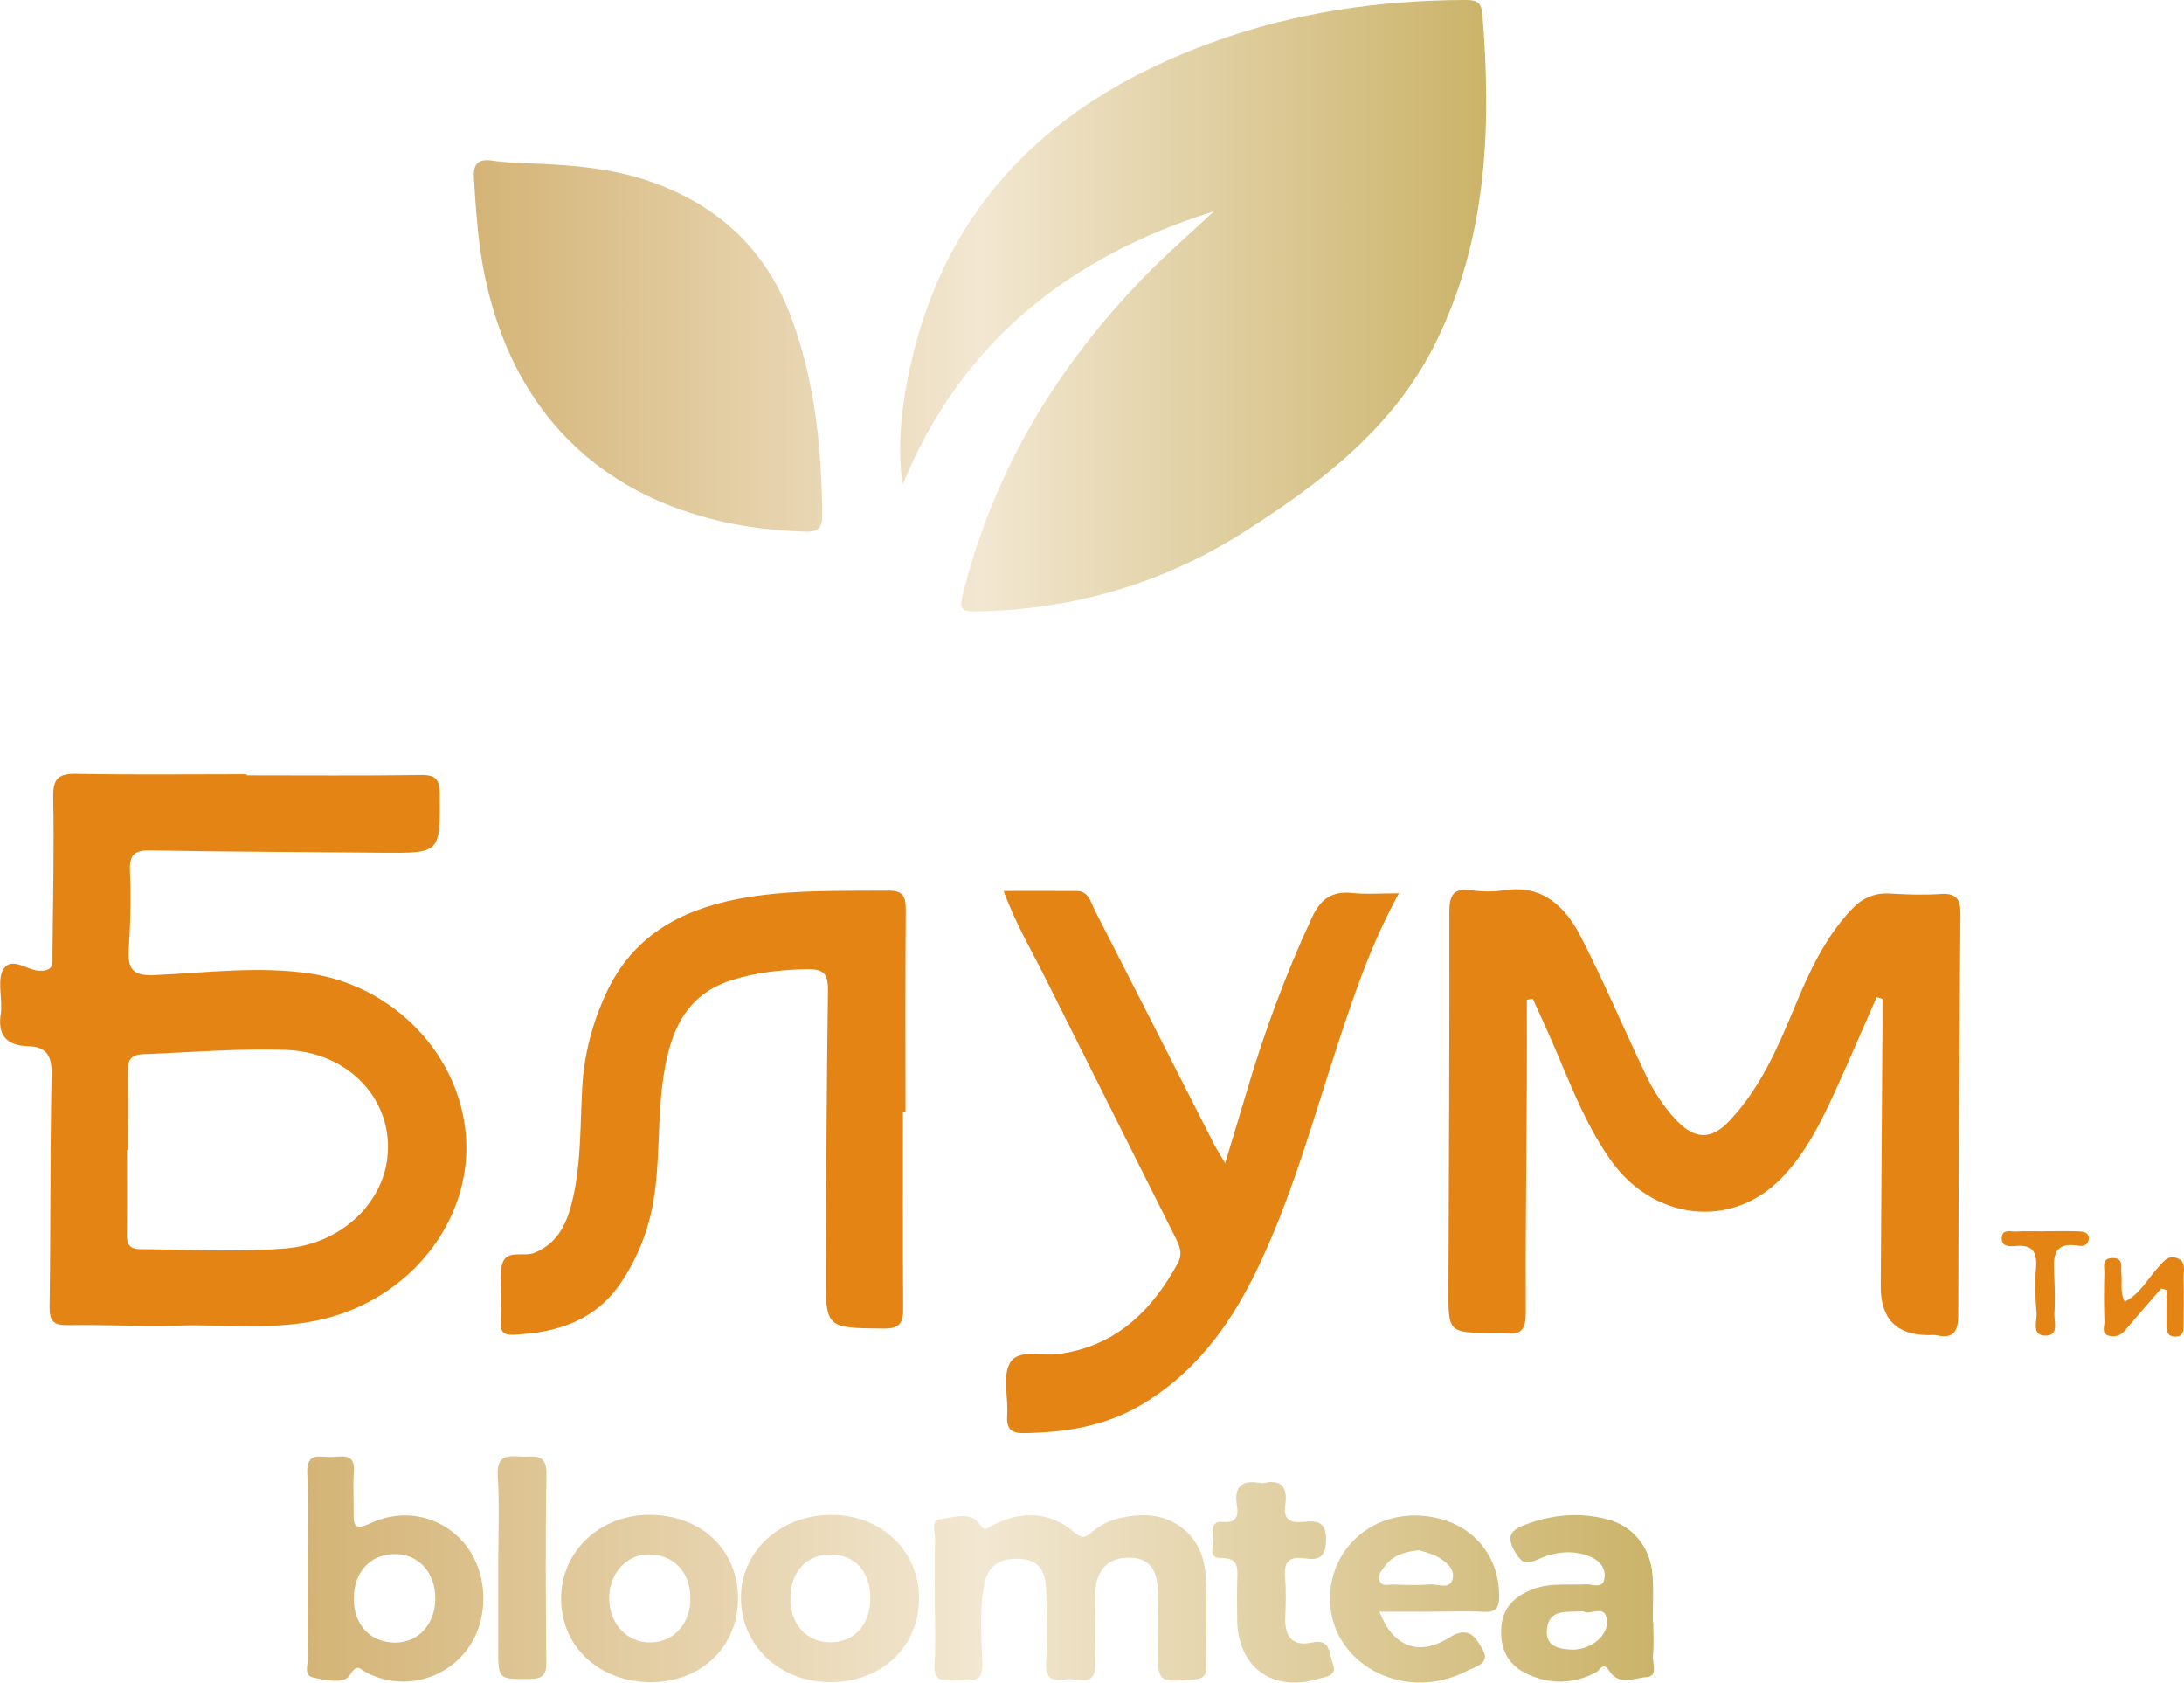 <?xml version="1.0" encoding="UTF-8"?> <svg xmlns="http://www.w3.org/2000/svg" xmlns:xlink="http://www.w3.org/1999/xlink" id="Layer_2" data-name="Layer 2" viewBox="0 0 577.42 444.74"><defs><style> .cls-1 { fill: #e48415; } .cls-1, .cls-2, .cls-3 { stroke-width: 0px; } .cls-2 { fill: url(#_блум_градиент-2); } .cls-3 { fill: url(#_блум_градиент); } </style><linearGradient id="_блум_градиент" data-name="блум градиент" x1="125.27" y1="80.81" x2="392.94" y2="80.81" gradientUnits="userSpaceOnUse"><stop offset="0" stop-color="#d4b476"></stop><stop offset=".5" stop-color="#f2e7d1"></stop><stop offset="1" stop-color="#cbb369"></stop></linearGradient><linearGradient id="_блум_градиент-2" data-name="блум градиент" x1="81.14" y1="414.83" x2="437.28" y2="414.83" xlink:href="#_блум_градиент"></linearGradient></defs><g id="_Слой_1" data-name="Слой 1"><g><path class="cls-1" d="m65.19,204.95c15.39,0,30.78.13,46.17-.09,3.94-.06,4.87,1.28,4.9,5,.14,15.72.26,15.69-15.61,15.54-20.26-.2-40.51-.23-60.76-.61-4.37-.08-5.73,1.13-5.53,5.54.3,6.8.14,13.64-.32,20.44-.35,5.22.97,7.23,6.74,6.97,13.78-.61,27.57-2.47,41.39-.39,22.03,3.31,39.44,21.51,41.02,42.98,1.56,21.33-13.43,41.29-35.33,47.69-13.43,3.93-27.08,1.96-40.64,2.35-9.73.27-19.48-.26-29.21-.11-3.79.06-4.96-.99-4.9-4.93.31-20.45.11-40.91.54-61.36.1-4.96-1.42-7.32-6.18-7.44-6.03-.16-8.23-3.2-7.2-8.95.07-.38.03-.78.04-1.17.12-3.5-.99-7.8.65-10.31,2.18-3.34,6.2.38,9.49.48,4,.13,3.4-2.13,3.42-4.36.13-13.83.46-27.67.19-41.49-.09-4.92,1.36-6.27,6.16-6.18,14.99.28,30,.1,45,.1,0,.1,0,.19,0,.29Zm-31.37,99.02h-.26c0,7.4.05,14.81-.03,22.21-.03,2.54.58,3.96,3.54,3.99,12.85.1,25.73.86,38.55-.2,14.07-1.17,25.22-11.33,26.76-23.68,1.89-15.24-9.93-28.13-26.59-28.76-12.67-.48-25.3.65-37.95,1.11-3.04.11-4.08,1.41-4.04,4.3.09,7.01.03,14.03.03,21.04Z"></path><path class="cls-1" d="m496.18,263.54c-3.41,7.75-6.75,15.53-10.24,23.24-4.02,8.89-8.23,17.8-15.13,24.81-13.18,13.4-33.68,10.96-44.95-4.92-7.52-10.6-11.62-22.85-16.91-34.52-1.24-2.72-2.47-5.45-3.7-8.18-.52.09-1.05.19-1.57.28,0,7.28.03,14.56,0,21.84-.11,20.27-.38,40.54-.28,60.8.02,4.35-1.14,6.19-5.55,5.46-.95-.16-1.94-.04-2.92-.04-12.07-.02-12.03-.02-11.98-11.8.13-33.13.3-66.26.24-99.39,0-4.46.98-6.46,5.77-5.81,2.87.39,5.89.44,8.75,0,10.32-1.58,16.23,4.5,20.29,12.38,6.13,11.91,11.32,24.29,17.11,36.38,2.1,4.38,4.74,8.53,8.13,12.06,4.87,5.09,9.18,5.24,13.99.14,8.16-8.64,12.81-19.38,17.29-30.18,3.81-9.19,7.96-18.17,14.89-25.59,2.88-3.08,6.05-4.58,10.29-4.32,4.47.27,8.98.41,13.44.11,4.26-.29,5.21,1.52,5.18,5.42-.3,35.27-.49,70.55-.58,105.82-.01,4.16-1.03,6.43-5.66,5.42-.75-.16-1.55-.05-2.33-.06q-12.62-.07-12.5-13.01c.17-23.19.31-46.38.46-69.57.01-2.1,0-4.19,0-6.29-.51-.16-1.01-.31-1.52-.47Z"></path><path class="cls-3" d="m320.98,55.84c-38.14,11.92-66.84,34.49-82.37,72.31-1.27-9.27-.48-18.38,1.25-27.4,8.92-46.54,38.46-74.54,81.62-89.91C342.55,3.33,364.45.11,386.81,0c2.74-.01,4.79-.07,5.1,3.65,2.45,29.85,1.28,59.21-12.24,86.74-11.06,22.51-30.24,37.13-50.65,50.14-20.82,13.27-43.84,20.24-68.61,21.02-7.09.22-7.11.19-5.19-7.03,8.34-31.4,24.75-58.14,47.23-81.28,5.9-6.07,12.34-11.62,18.53-17.41Zm-190.75-13.37c-3.98-.61-5.17.94-4.93,4.77.54,8.55,1.09,17.06,2.83,25.49,9.52,46.41,43.97,66.58,84.61,67.8,2.91.09,4.66-.42,4.64-4.1-.13-17.81-1.86-35.31-8.05-52.19-6.52-17.78-18.83-29.54-36.49-35.94-10.57-3.83-21.59-4.77-34.14-5.16-1.86-.14-5.19-.18-8.46-.68Z"></path><path class="cls-1" d="m238.73,293.79c0,17.33-.08,34.66.06,51.99.03,3.87-.87,5.42-5.18,5.38-15.3-.15-15.36.02-15.29-15.21.12-24.73.23-49.46.58-74.19.06-4.37-1.17-5.7-5.59-5.6-6.88.15-13.68.9-20.13,2.99-13.13,4.25-16.53,15.52-18.05,27.47-1.3,10.22-.63,20.61-2.37,30.84-1.33,7.81-4.19,15.01-8.54,21.5-6.8,10.15-17.12,13.42-28.75,13.84-2.4.09-3.14-.97-3.09-3.08.04-2.14.09-4.28.14-6.42.08-3.31-.73-6.99.48-9.81,1.33-3.12,5.63-1.24,8.39-2.38,6.53-2.7,8.77-8.5,10.15-14.7,2.13-9.56,1.84-19.35,2.4-29.07.49-8.62,2.65-16.84,6.27-24.71,6.92-15.02,19.42-22.06,34.99-25.04,13.12-2.51,26.34-2.06,39.57-2.18,4.12-.04,4.73,1.65,4.7,5.21-.15,17.72-.07,35.45-.07,53.17-.22,0-.44,0-.65,0Z"></path><path class="cls-1" d="m265.36,235.49c6.86,0,13.04-.03,19.23.01,3.32.02,3.8,3.04,4.88,5.14,10.56,20.58,21.02,41.22,31.53,61.83.68,1.33,1.5,2.57,2.92,4.98,2.04-6.77,3.77-12.42,5.44-18.09,4.72-16.08,10.46-31.75,17.56-46.96,2.35-5.03,5.43-6.93,10.78-6.36,3.63.39,7.34.07,12.15.07-7.28,13.24-11.72,26.43-16.08,39.68-6.74,20.5-12.39,41.42-21.97,60.88-7.08,14.37-16.44,26.83-30.7,35.02-9.44,5.42-19.68,6.92-30.32,7.12-3.67.07-4.73-1.34-4.49-4.82.32-4.65-1.29-10.2.74-13.76,2.11-3.71,8.19-1.75,12.51-2.3,15.18-1.94,24.72-11.14,31.78-23.89,1.53-2.77.49-4.84-.63-7.08-11.41-22.8-22.89-45.56-34.28-68.37-3.71-7.43-7.98-14.61-11.05-23.09Z"></path><path class="cls-2" d="m247.17,422.16c0-5.07-.12-10.14.06-15.2.07-1.9-1.35-5.08,1.46-5.44,3.39-.43,8.01-2.07,10.19,1.21,1.55,2.34,2.01,1.2,3.17.6,7.79-4.06,15.35-4.04,22.19,1.85,1.91,1.65,2.88,1.11,4.33-.15,3.71-3.21,8.23-4.32,12.96-4.52,9.22-.4,16.54,5.91,17.16,15.46.52,8.15.08,16.37.23,24.55.05,2.62-1.07,3.21-3.43,3.4-9.3.77-9.37.78-9.36-8.53,0-4.87.1-9.75,0-14.62-.14-6.23-2.44-8.93-7.46-9.06-5.47-.13-8.86,3.08-9.08,9.12-.22,6.23-.29,12.48-.03,18.71.29,6.91-4.81,3.78-7.76,4.32-3.2.59-5.53.08-5.23-4.42.42-6.4.23-12.86,0-19.29-.15-4.11-1.34-7.73-6.52-8.09-5.15-.36-8.81,1.31-9.85,6.77-1.33,6.96-.69,14.01-.48,20.98.16,5.36-3.16,4.29-6.08,4.23-3-.06-6.94,1.44-6.57-4.35.37-5.82.08-11.69.08-17.54h.02Zm-165.77,16.12c.03,1.76-1.14,4.57,1.27,5.08,3.29.7,8.3,1.88,9.82-.61,1.96-3.21,2.69-1.56,4.36-.69,9.16,4.79,20.4,2.23,26.61-6,5.79-7.67,5.78-19.57-.03-27.27-5.86-7.77-16.15-10.56-25.57-6.13-4.48,2.11-4.39.08-4.36-3.08.04-3.5-.2-7.02.06-10.5.42-5.45-3.45-3.93-6.22-3.97-2.86-.03-6.35-1.23-6.11,4.16.38,8.35.1,16.72.1,25.08,0,7.97-.07,15.95.06,23.92Zm23.27-4.12c-6.6.1-11.11-4.57-11.14-11.53-.03-7.21,4.54-12.04,11.21-11.87,6.06.15,10.36,5.03,10.35,11.74-.01,6.68-4.38,11.56-10.42,11.66Zm115.16-33.75c-13.68,0-24.17,9.78-23.93,22.34.23,12.55,10.59,22.02,23.91,21.86,13.59-.16,23.24-9.48,23.17-22.37-.07-12.42-10.04-21.82-23.14-21.83Zm-.12,33.67c-6.47.09-10.83-4.72-10.72-11.85.1-6.89,4.32-11.39,10.61-11.34,6.5.05,10.52,4.49,10.5,11.6-.02,6.89-4.15,11.51-10.4,11.59Zm-47.98-33.68c-13.27-.02-23.51,9.78-23.38,22.38.12,12.64,10.28,21.91,23.9,21.84,13.19-.07,22.89-9.43,22.87-22.07-.01-12.94-9.72-22.13-23.4-22.15Zm.18,33.72c-6.06.03-10.65-4.74-10.85-11.3-.2-6.52,4.21-11.76,10.07-11.96,6.6-.23,11.25,4.36,11.4,11.25.15,6.97-4.28,11.98-10.63,12.01Zm206.75-8.13c4.48,0,8.97-.2,13.44.05,3.34.19,4.28-.99,4.26-4.28-.07-12.09-8.9-20.84-21.73-21.18-12.37-.33-22.39,8.75-22.98,20.85-.87,17.79,19.09,29.03,36.17,20.23,2.05-1.06,6.26-1.92,4.26-5.47-1.63-2.88-3.44-6.83-8.91-3.36-8.1,5.14-14.96,2.34-18.47-6.83,5.01,0,9.49,0,13.97,0Zm1.35-14.53c2.25,1.23,4.66,3.21,4.06,5.82-.69,3.03-3.86,1.35-5.91,1.51-3.27.26-6.58.13-9.87.02-1.23-.04-2.89.67-3.57-1.02-.59-1.46.55-2.59,1.29-3.66,2.04-2.93,5.11-3.96,9.19-4.38,1.22.42,3.15.8,4.81,1.71Zm56.96,17.31c0-4.08.23-8.18-.05-12.24-.51-7.44-5.08-13.14-11.85-14.93-7.36-1.94-14.61-1.32-21.72,1.36-3.63,1.36-5.33,2.84-2.86,7.13,1.82,3.15,3,3.49,6.16,2.06,4.49-2.03,9.37-2.66,14.12-.55,2.31,1.03,3.83,3.05,3.43,5.58-.46,2.94-3.12,1.5-4.78,1.59-4.83.26-9.74-.49-14.4,1.37-4.65,1.86-7.83,4.87-8.12,10.28-.31,5.71,1.98,9.88,7.15,12.18,6.01,2.67,12.04,2.53,17.96-.59.95-.5,1.84-2.98,3.43-.42,2.54,4.07,6.64,1.92,9.84,1.7,3.26-.23,1.53-3.74,1.74-5.78.3-2.88.08-5.82.08-8.74-.04,0-.07,0-.11,0Zm-12.1,0c.11,3.71-4.43,7.3-9.04,7.24-3.44-.04-7.19-.75-6.87-5.12.43-5.93,5.49-4.62,9.63-5.02,1.78,1.37,6.12-2.42,6.28,2.91Zm-97.83-30.84c.44,2.61-.1,4.7-3.57,4.34-3.07-.32-3.05,1.98-2.72,3.86.35,1.99-1.66,5.69,1.86,5.66,4.97-.05,4.59,2.66,4.5,5.89-.1,3.51-.05,7.02-.01,10.53.15,12.44,9.35,19.16,21.35,15.55,2.06-.62,5.3-.66,3.86-4.25-.98-2.45-.45-6.51-5.56-5.36-4.98,1.12-7.17-1.61-6.96-6.59.15-3.5.28-7.04-.05-10.52-.39-4.1,1.02-5.74,5.16-5.14,3.49.51,5.59-.03,5.69-4.71.11-5.17-2.52-5.28-6.06-4.92-3.39.35-5.31-.64-4.74-4.42.74-4.87-1.13-7.03-6.11-5.77-4.81-.99-7.59.27-6.66,5.85Zm-195.32,37.56c0,8.55,0,8.36,8.48,8.27,3.42-.03,4.26-1.19,4.24-4.39-.13-16.55-.28-33.1.05-49.64.12-6.01-3.63-4.53-6.89-4.75-3.61-.24-6.28-.18-5.99,4.96.46,8.15.12,16.34.12,24.52,0,7.01,0,14.02,0,21.02Z"></path><path class="cls-1" d="m571.38,340.59c-3.17,3.66-6.39,7.27-9.48,10.99-1.15,1.38-2.5,1.85-4.11,1.53-2.36-.46-1.36-2.48-1.41-3.79-.15-4.28-.14-8.57-.02-12.85.04-1.54-.76-3.86,2.05-3.95,3.23-.1,2.23,2.49,2.45,4.22.29,2.25-.45,4.62.88,7.3,4.04-2,5.96-5.87,8.68-8.86,1.46-1.61,2.7-3.63,5.26-2.6,2.39.96,1.6,3.32,1.64,5.13.11,4.28.03,8.56,0,12.85-.01,1.43-.21,2.71-2.16,2.73-1.85.02-2.33-1.05-2.34-2.59-.02-3.24,0-6.48,0-9.72-.48-.13-.96-.26-1.44-.4Z"></path><path class="cls-1" d="m540.54,325.44c3.1,0,6.2-.07,9.3.04,1.14.04,2.45.38,2.41,1.92-.04,1.47-1.36,2.09-2.44,1.9-7.67-1.35-6.85,3.75-6.67,8.5.12,3.1.22,6.21.02,9.3-.15,2.23,1.36,6.03-2.47,5.93-3.72-.1-2.06-3.91-2.25-6.1-.35-3.85-.46-7.77-.15-11.61.33-4.09-.65-6.38-5.24-5.99-1.66.14-3.98.33-3.81-2.26.15-2.25,2.36-1.49,3.75-1.56,2.51-.13,5.04-.04,7.56-.04,0,0,0-.01,0-.02Z"></path></g></g></svg> 